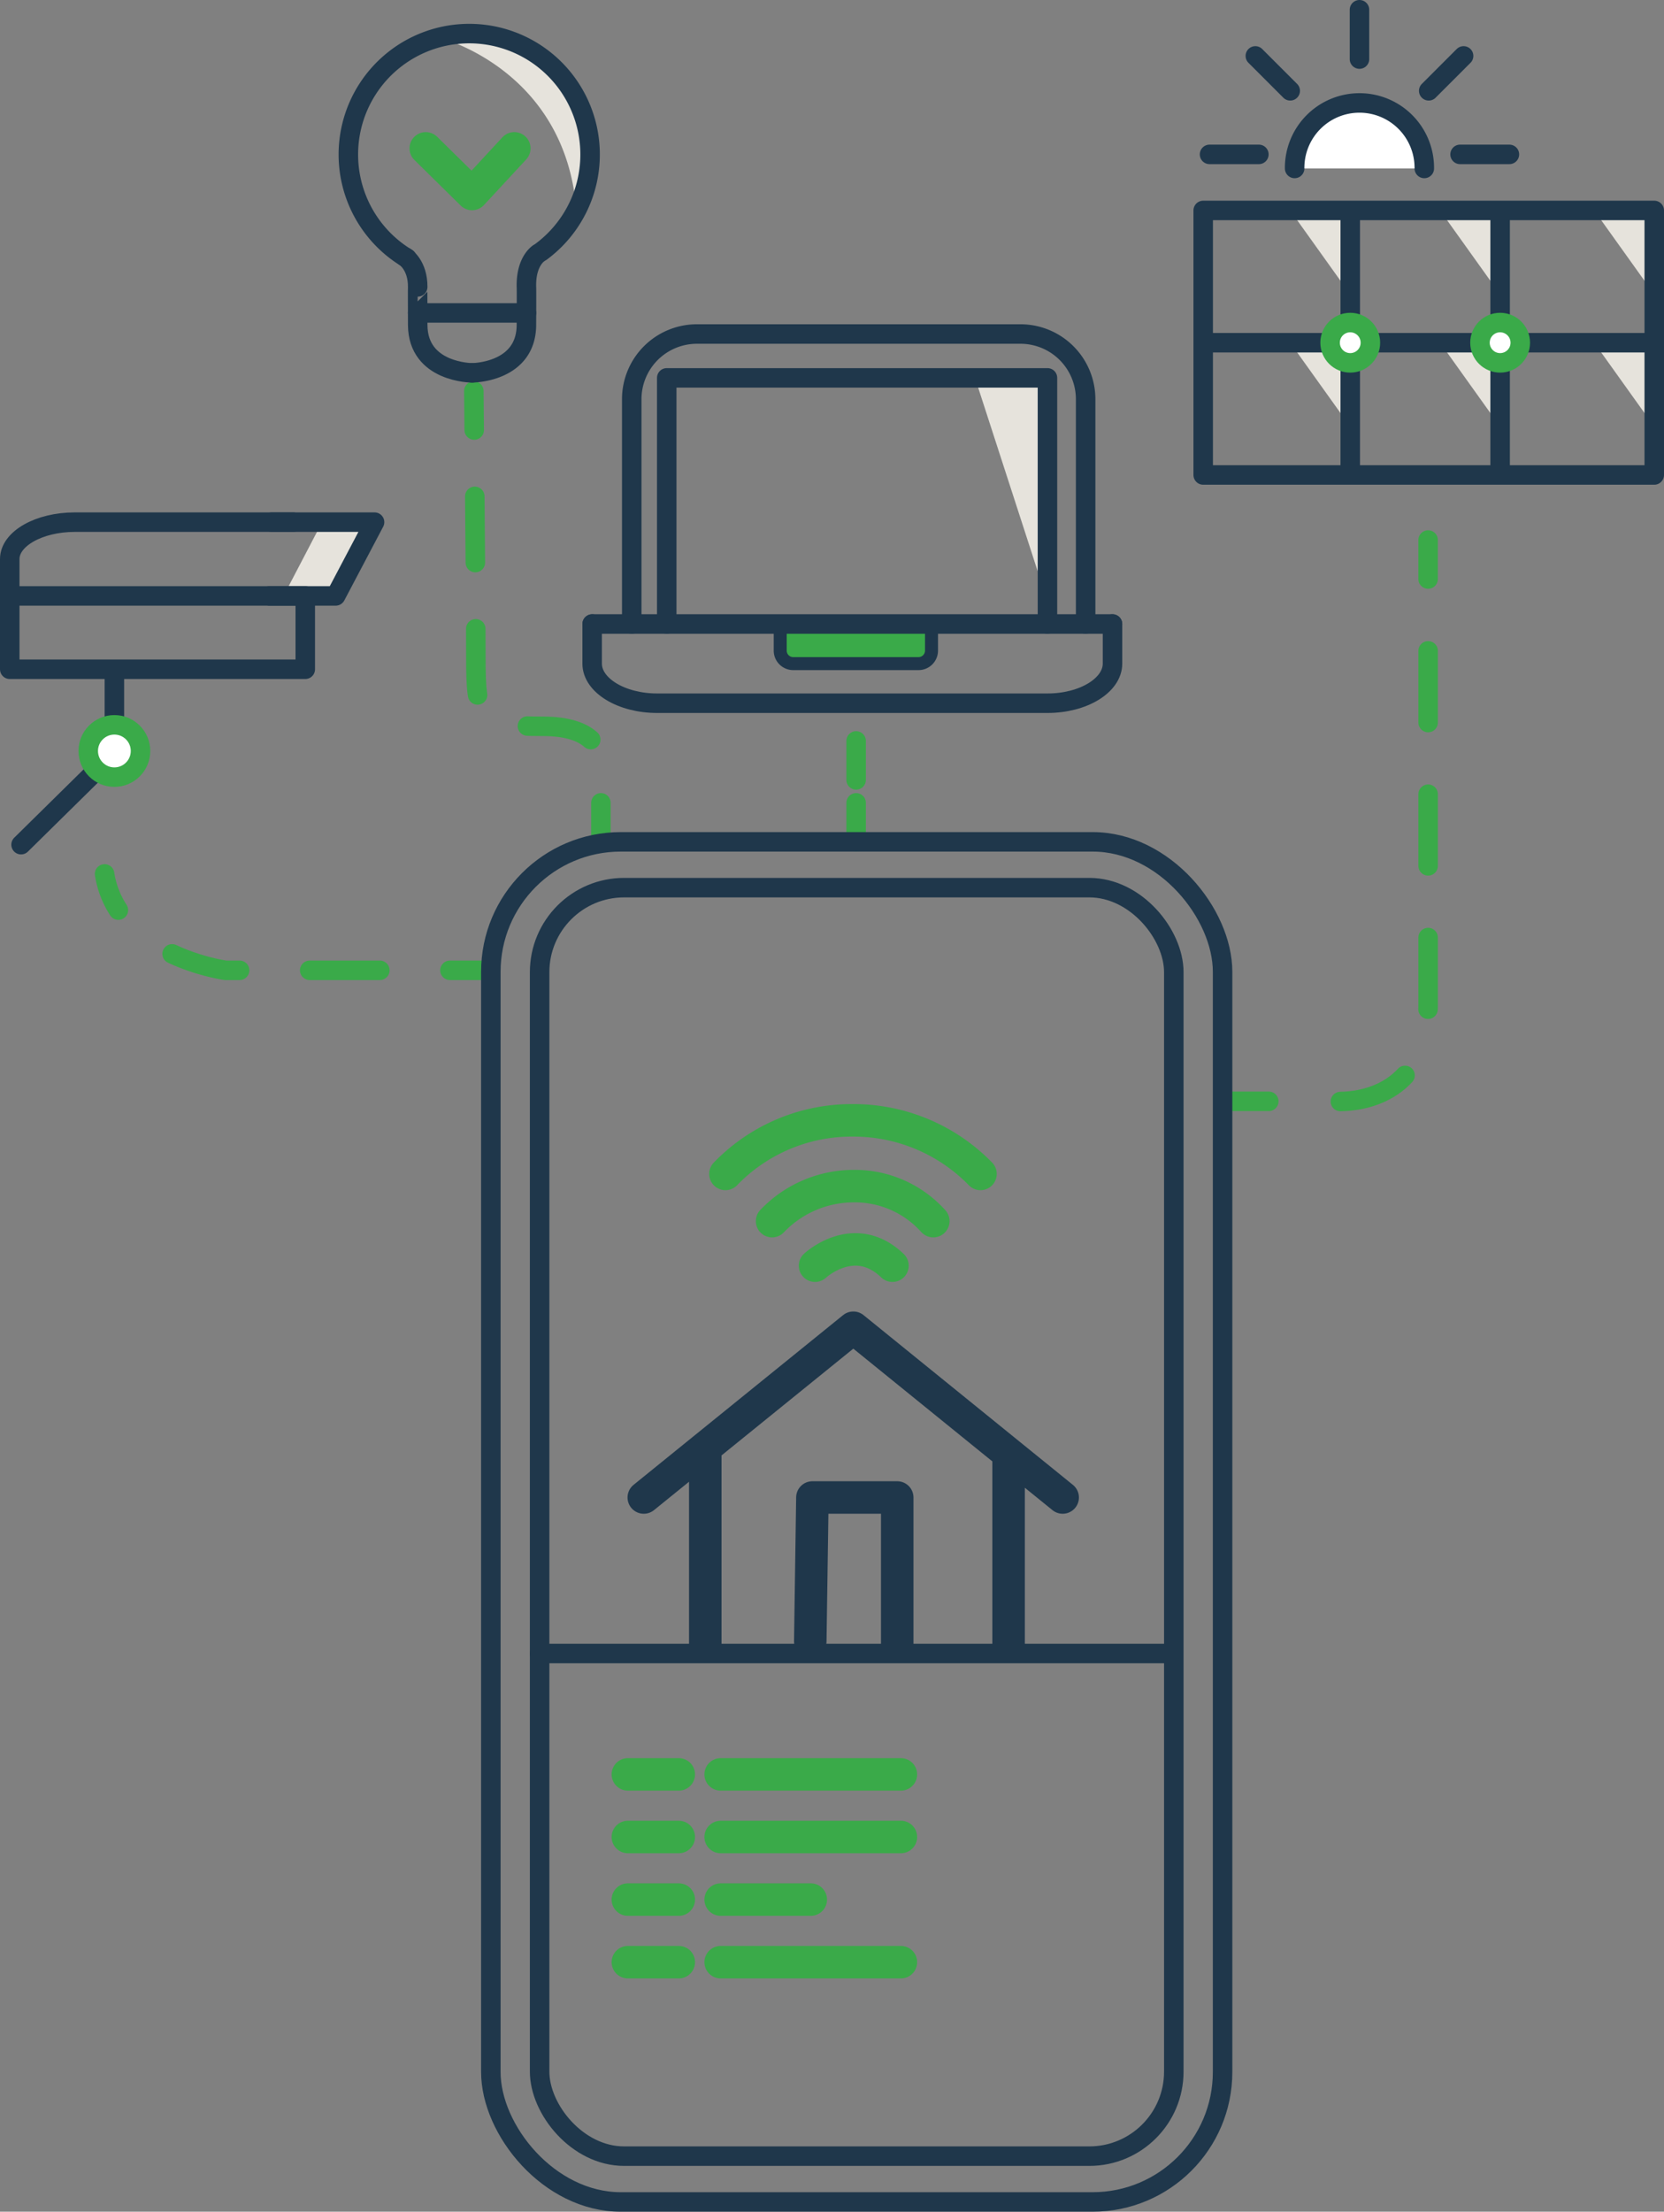 <svg xmlns="http://www.w3.org/2000/svg" width="256.058" height="340.204" viewBox="0 0 256.058 340.204"><rect x="0" y="0" width="256.058" height="340.204" fill="#808080" stroke="none"/><defs><style>.a,.f,.g{fill:none}.a,.g,.k{stroke:#3aaa49}.a,.f,.g,.k{stroke-linecap:round;stroke-linejoin:round}.a,.f,.k{stroke-width:3px}.f{stroke:#1f374b}.g{stroke-width:5px}.k{fill:#fff}</style></defs><path class="a" d="M131.742 113.969v6m0 3.524v6m-56.503 19.76h-6"/><path d="M58.449 149.253H34.7s-7.324-.985-12.827-5.322" stroke-dasharray="10.79 10.79" stroke-width="3" stroke-linecap="round" stroke-linejoin="round" stroke="#3aaa49" fill="none"/><path class="a" d="M18.217 139.993a14.07 14.07 0 0 1-2.121-5.567m173.145 34.981h6"/><path d="M206.262 169.436c3.28-.036 13.5-1.236 13.5-14.8V94.587" stroke-dasharray="11.025 11.025" stroke-width="3" stroke-linecap="round" stroke-linejoin="round" stroke="#3aaa49" fill="none"/><path class="a" d="M219.758 89.066v-6M92.469 129.493v-6"/><path d="M90.905 113.767c-1.248-1.119-3.461-2.048-7.371-2.048-9.832 0-10.308-1.17-10.308-10.785 0-5.865-.116-19.754-.207-29.693" stroke-dasharray="10.186 10.186" stroke-width="3" stroke-linecap="round" stroke-linejoin="round" stroke="#3aaa49" fill="none"/><path class="a" d="M72.972 66.148l-.058-6"/><path d="M67.507 5.755S86.982 10.533 88.7 32.37a43.841 43.841 0 0 0 2.111-8.611l-1.726-7.825-4.095-5.683-7.19-4.24zm82.528 52.369l11.149 34.379V58.124h-11.149M49.56 80.318l-5.926 11.346h8.02M198.54 32.37l9.237 12.917V32.37h-9.237zm32.301 0h-9.237l9.237 12.917m23.717-12.917h-9.236l9.236 12.917m0 7.428h-9.236l9.236 12.916m-23.717-12.916h-9.237l9.237 12.916m-23.064-12.916h-9.237l9.237 12.916M49.56 80.318h8.078l-5.984 11.346" fill="#e6e3dc"/><rect class="f" x="75.531" y="129.493" width="112.602" height="209.211" rx="20"/><rect class="f" x="83.038" y="136.538" width="97.588" height="195.12" rx="13"/><path class="g" d="M96.617 301.822h7.833m-7.833-9.628h7.833m-7.833-9.628h7.833m-7.833-9.628h7.833m6.446 0h27.734m-27.734 9.628h27.734m-27.734 9.628h13.867m-13.867 9.628h27.734"/><path class="f" d="M83.038 254.342h97.065"/><path d="M108.53 223.165v29.7m46.672-28.721v28.721m-56.137-22.52l32.244-26.111 32.216 26.111m-38.839 22.112l.326-22.112h13.055v22.52" stroke-width="5" stroke="#1f374b" stroke-linecap="round" stroke-linejoin="round" fill="none"/><path class="g" d="M125.42 194.688s6.038-5.63 11.913 0m-18.522-6.854a17.372 17.372 0 0 1 12.566-5.386 16.225 16.225 0 0 1 12.239 5.386m-31.985-7.262a26.976 26.976 0 0 1 19.582-8.241 27.276 27.276 0 0 1 19.665 8.241"/><path class="f" d="M97.213 95.985V61.379a10.029 10.029 0 0 1 10-10h49.846a10.029 10.029 0 0 1 10 10v34.606"/><path class="f" d="M102.599 95.985V58.124h58.585v37.861m10.009 0v6.092c0 3.351-4.5 6.092-10 6.092h-60.072c-5.5 0-10-2.741-10-6.092v-6.092"/><path d="M141.342 102.077H122.06a2 2 0 0 1-2-2v-3.092a1 1 0 0 1 1-1h21.282a1 1 0 0 1 1 1v3.092a2 2 0 0 1-2 2z" fill="#3aaa49"/><path d="M141.342 102.077H122.06a2 2 0 0 1-2-2v-3.092a1 1 0 0 1 1-1h21.282a1 1 0 0 1 1 1v3.092a2 2 0 0 1-2 2z" stroke-width="2" stroke="#1f374b" stroke-linecap="round" stroke-linejoin="round" fill="none"/><path class="f" d="M91.121 95.985h80.072m13.955-63.615h69.41v40.689h-69.41zm22.629 0v40.689m23.064-40.689v40.689m-45.693-20.344h69.41"/><circle class="k" cx="207.777" cy="52.715" r="3.101"/><circle class="k" cx="230.841" cy="52.715" r="3.101"/><path d="M186.127 23.748h7.588m-.541-15.146l5.366 5.366m33.726 9.78h-7.588m.541-15.146l-5.366 5.366M209.197 1.5v7.588m9.976 16.823a9.977 9.977 0 1 0-19.953 0" fill="#fff" stroke="#1f374b" stroke-width="3" stroke-linecap="round" stroke-linejoin="round"/><path class="f" d="M83.251 38.731a18.6 18.6 0 1 0-20.63.976m20.329-.785s-2.04 1.17-1.945 5.208c0 0 .033 0 0 5.875-.041 7.344-8.363 7.344-8.363 7.344"/><path class="f" d="M62.373 39.555s1.919 1.244 1.905 4.575c0 0-.033 0 0 5.875.041 7.344 8.364 7.344 8.364 7.344"/><path class="g" d="M65.516 22.821l7.126 7.017 6.5-7.017"/><path class="f" d="M64.269 48.136h16.745M3.241 129.928l14.36-14.143v-11.927M1.5 91.664h45.476v11.283H1.5zm43.626-11.346H11.5c-5.5 0-10 2.553-10 5.673v5.673"/><path class="f" d="M41.808 80.318h15.83l-5.984 11.346H41.482"/><circle class="k" cx="17.601" cy="115.516" r="4.023"/></svg>